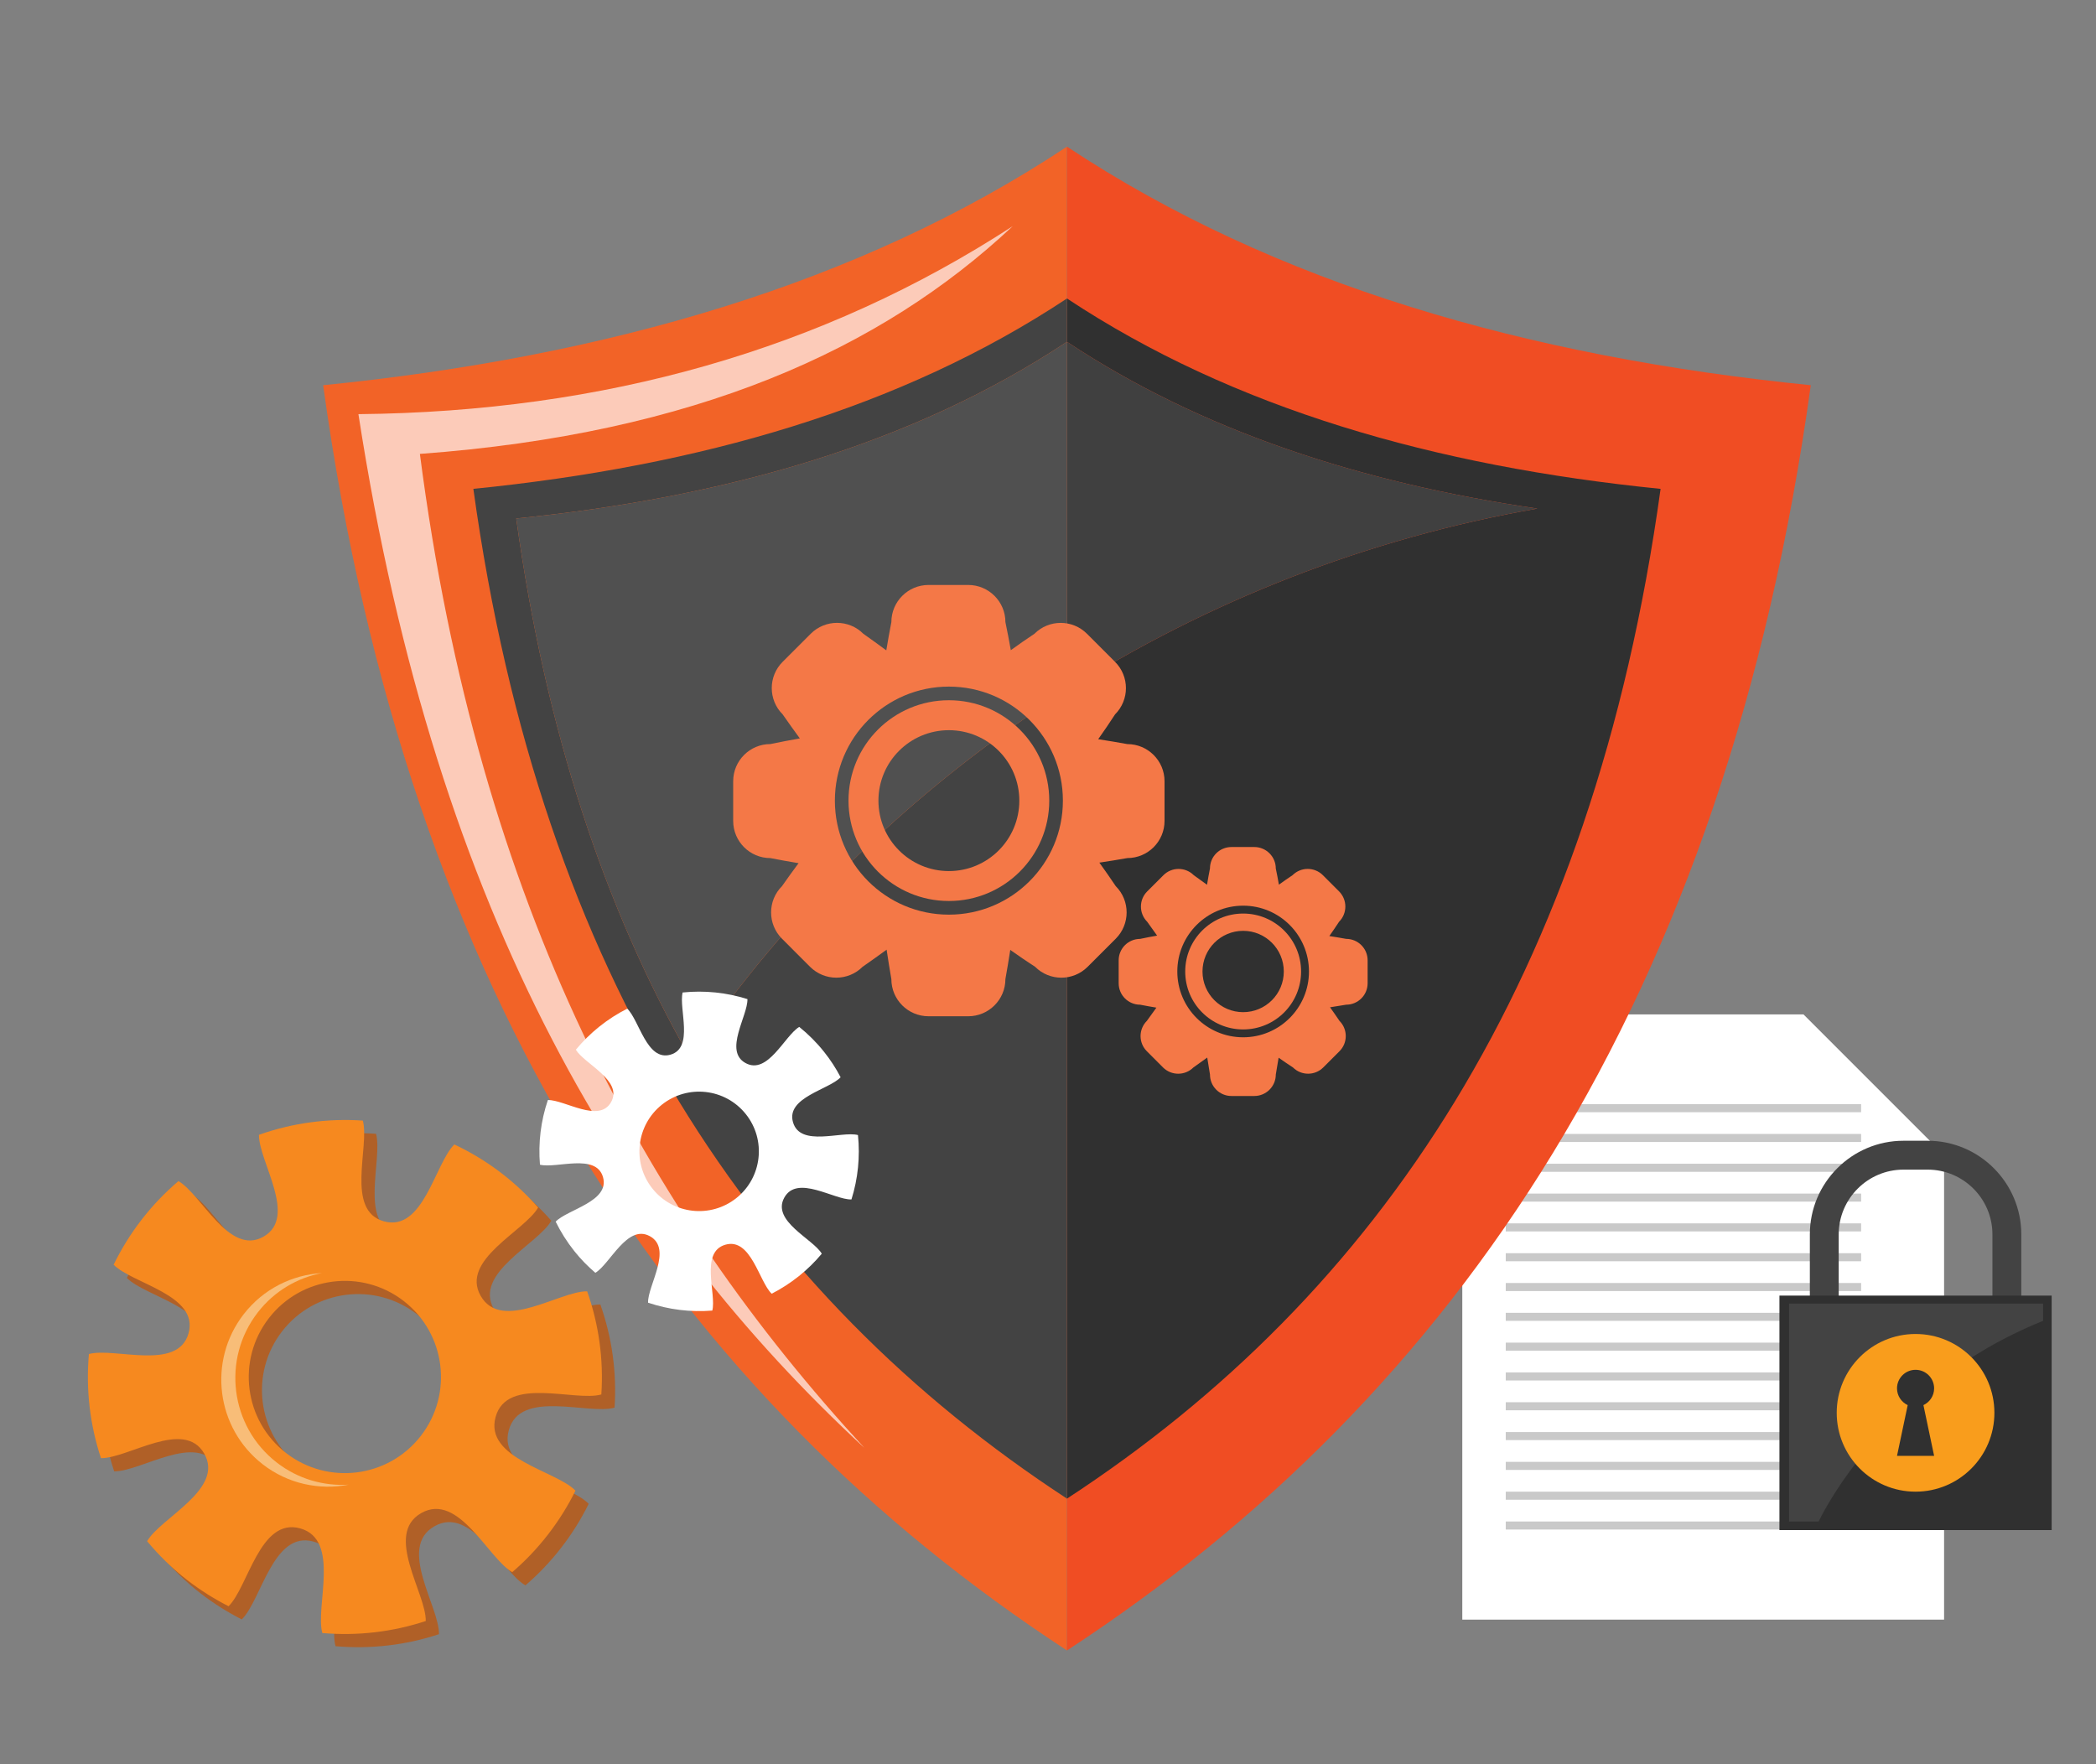 <?xml version="1.0" encoding="utf-8"?>
<!-- Generator: Adobe Illustrator 16.0.0, SVG Export Plug-In . SVG Version: 6.00 Build 0)  -->
<!DOCTYPE svg PUBLIC "-//W3C//DTD SVG 1.1//EN" "http://www.w3.org/Graphics/SVG/1.1/DTD/svg11.dtd">
<svg version="1.1" id="Layer_1" xmlns="http://www.w3.org/2000/svg" xmlns:xlink="http://www.w3.org/1999/xlink" x="0px" y="0px"
	 width="162.887px" height="137.113px" viewBox="0 0 162.887 137.113" enable-background="new 0 0 162.887 137.113"
	 xml:space="preserve">
<rect x="0" y="0" width="162.887" height="137.113" fill="#808080" stroke="none"/>
<g>
	<g>
		<g>
			<polygon fill="#FFFFFF" points="140.157,78.834 113.64,78.834 113.64,125.867 151.081,125.867 151.081,89.76 			"/>
			<g>
				<rect x="117.017" y="85.805" fill="#C9C9C9" width="27.616" height="0.627"/>
				<rect x="117.017" y="88.122" fill="#C9C9C9" width="27.616" height="0.625"/>
				<rect x="117.017" y="90.438" fill="#C9C9C9" width="27.616" height="0.628"/>
				<rect x="117.017" y="92.756" fill="#C9C9C9" width="27.616" height="0.625"/>
				<rect x="117.017" y="95.072" fill="#C9C9C9" width="27.616" height="0.626"/>
				<rect x="117.017" y="97.389" fill="#C9C9C9" width="27.616" height="0.627"/>
				<rect x="117.017" y="99.705" fill="#C9C9C9" width="27.616" height="0.626"/>
				<rect x="117.017" y="102.023" fill="#C9C9C9" width="27.616" height="0.623"/>
				<rect x="117.017" y="104.339" fill="#C9C9C9" width="27.616" height="0.625"/>
				<rect x="117.017" y="106.656" fill="#C9C9C9" width="27.616" height="0.625"/>
				<rect x="117.017" y="108.972" fill="#C9C9C9" width="27.616" height="0.626"/>
				<rect x="117.017" y="111.289" fill="#C9C9C9" width="27.616" height="0.625"/>
				<rect x="117.017" y="113.605" fill="#C9C9C9" width="27.616" height="0.627"/>
				<rect x="117.017" y="115.923" fill="#C9C9C9" width="27.616" height="0.625"/>
				<rect x="117.017" y="118.24" fill="#C9C9C9" width="27.616" height="0.625"/>
			</g>
		</g>
		<g>
			<g>
				<path fill="#434343" d="M149.802,108.616h-1.875c-4.014,0-7.278-3.265-7.278-7.279v-5.406c0-4.015,3.265-7.28,7.278-7.28h1.875
					c4.014,0,7.279,3.266,7.279,7.28v5.406C157.081,105.352,153.815,108.616,149.802,108.616z M147.927,90.895
					c-2.776,0-5.035,2.26-5.035,5.036v5.406c0,2.776,2.259,5.036,5.035,5.036h1.875c2.776,0,5.036-2.26,5.036-5.036v-5.406
					c0-2.776-2.26-5.036-5.036-5.036H147.927z"/>
			</g>
			<rect x="138.286" y="100.685" fill="#303030" width="21.156" height="18.222"/>
			<path fill="#434343" d="M158.774,102.646v-1.337h-19.74v16.931h2.299C141.333,118.24,146.156,107.742,158.774,102.646z"/>
			<circle fill="#F99D1C" cx="148.864" cy="109.795" r="6.127"/>
		</g>
		<path fill="#303030" d="M150.307,107.895c0-0.797-0.646-1.443-1.442-1.443s-1.442,0.646-1.442,1.443
			c0,0.576,0.341,1.07,0.831,1.301l-0.831,3.943h1.442h1.442l-0.831-3.943C149.966,108.965,150.307,108.471,150.307,107.895z"/>
	</g>
	<g>
		<path fill="#F26327" d="M25.113,29.937c6.593,47.711,27.521,78.53,57.805,98.327V11.396
			C66.752,22.107,47.101,27.728,25.113,29.937z"/>
		<path fill="#F04D23" d="M82.918,11.396v116.867c30.283-19.797,51.211-50.615,57.804-98.327
			C118.734,27.728,99.085,22.107,82.918,11.396z"/>
		<path fill="#303030" d="M82.918,23.196v3.368c10.416,6.902,22.788,10.947,36.553,12.959c-13.272,2.323-25.635,7.222-36.553,14.139
			v62.801c24.17-15.798,40.87-40.396,46.132-78.472C111.504,36.229,95.82,31.742,82.918,23.196z"/>
		<path fill="#434343" d="M53.563,82.1C47.01,70.605,42.403,56.818,40.119,40.293c16.278-1.635,30.83-5.797,42.799-13.729v-3.368
			c-12.903,8.545-28.586,13.033-46.132,14.795c5.262,38.077,21.963,62.674,46.132,78.472V53.663
			C71.255,61.052,61.245,70.747,53.563,82.1z"/>
		<path fill="#404040" d="M119.471,39.523c-13.765-2.012-26.137-6.057-36.553-12.959v27.098
			C93.836,46.745,106.198,41.847,119.471,39.523z"/>
		<path fill="#505050" d="M53.563,82.1c7.683-11.353,17.692-21.048,29.355-28.437V26.564c-11.969,7.932-26.521,12.093-42.799,13.729
			C42.403,56.818,47.01,70.605,53.563,82.1z"/>
		<path fill="#FCCBB9" d="M78.703,17.575c-14.78,9.61-31.756,14.422-50.849,14.61c6.098,39.441,20.86,63.239,39.33,80.346
			C50.285,94.197,37.205,70.599,32.631,35.274C53.993,33.703,68.47,27.169,78.703,17.575z"/>
		<g>
			<g>
				<path fill="#F47847" d="M87.61,57.826c-0.753-0.138-1.51-0.262-2.265-0.38c0.446-0.631,0.884-1.271,1.308-1.926
					c1.129-1.13,1.129-2.958,0-4.087l-2.178-2.179c-1.129-1.13-2.959-1.13-4.088,0c-0.621,0.413-1.231,0.839-1.834,1.273
					c-0.128-0.725-0.266-1.45-0.419-2.18c0-1.595-1.296-2.888-2.891-2.888h-3.081c-1.597,0-2.891,1.293-2.891,2.888
					c-0.146,0.733-0.271,1.464-0.394,2.194c-0.592-0.435-1.186-0.867-1.786-1.29c-1.127-1.129-2.958-1.129-4.087,0l-2.181,2.18
					c-1.13,1.128-1.13,2.957,0,4.085c0.438,0.631,0.884,1.252,1.334,1.869c-0.762,0.135-1.523,0.276-2.289,0.439
					c-1.595,0-2.89,1.292-2.89,2.89v3.083c0,1.597,1.295,2.888,2.89,2.888c0.731,0.146,1.462,0.274,2.191,0.396
					c-0.436,0.588-0.865,1.183-1.288,1.785c-1.129,1.126-1.129,2.958,0,4.085l2.179,2.181c1.129,1.129,2.958,1.129,4.087,0
					c0.627-0.435,1.248-0.88,1.865-1.329c0.114,0.761,0.234,1.521,0.368,2.286c0,1.595,1.294,2.889,2.891,2.889h3.081
					c1.595,0,2.891-1.294,2.891-2.889c0.136-0.755,0.261-1.509,0.378-2.267c0.632,0.445,1.271,0.886,1.928,1.31
					c1.13,1.131,2.958,1.129,4.087,0l2.182-2.181c1.127-1.127,1.129-2.956,0-4.085c-0.415-0.62-0.841-1.229-1.272-1.828
					c0.726-0.11,1.449-0.225,2.174-0.354c1.596,0,2.89-1.292,2.89-2.888v-3.083C90.5,59.118,89.206,57.826,87.61,57.826z
					 M73.741,71.08c-4.896,0-8.86-3.966-8.86-8.86s3.965-8.862,8.86-8.862c4.894,0,8.86,3.968,8.86,8.862S78.635,71.08,73.741,71.08
					z"/>
				<path fill="#F47847" d="M73.741,54.417c-4.31,0-7.801,3.493-7.801,7.802c0,4.306,3.491,7.8,7.801,7.8c4.308,0,7.8-3.494,7.8-7.8
					C81.541,57.91,78.049,54.417,73.741,54.417z M73.741,67.694c-3.023,0-5.475-2.451-5.475-5.475c0-3.025,2.451-5.474,5.475-5.474
					c3.022,0,5.474,2.449,5.474,5.474C79.215,65.243,76.764,67.694,73.741,67.694z"/>
			</g>
			<g>
				<path fill="#F47847" d="M104.616,72.963c-0.436-0.08-0.872-0.152-1.309-0.219c0.257-0.367,0.511-0.734,0.757-1.112
					c0.65-0.653,0.65-1.708,0-2.359l-1.258-1.259c-0.651-0.65-1.707-0.65-2.359,0c-0.358,0.24-0.711,0.485-1.06,0.736
					c-0.072-0.42-0.151-0.837-0.241-1.258c0-0.921-0.749-1.667-1.668-1.667h-1.78c-0.922,0-1.667,0.746-1.667,1.667
					c-0.084,0.422-0.16,0.844-0.229,1.266c-0.341-0.25-0.684-0.5-1.029-0.743c-0.653-0.65-1.709-0.65-2.359,0l-1.26,1.259
					c-0.652,0.65-0.652,1.706,0,2.359c0.254,0.362,0.51,0.72,0.771,1.077c-0.441,0.078-0.879,0.158-1.321,0.254
					c-0.922,0-1.668,0.745-1.668,1.666v1.781c0,0.92,0.746,1.667,1.668,1.667c0.422,0.083,0.843,0.159,1.265,0.228
					c-0.25,0.338-0.499,0.685-0.743,1.031c-0.652,0.651-0.652,1.707,0,2.357l1.257,1.26c0.652,0.65,1.709,0.65,2.361,0
					c0.358-0.253,0.719-0.508,1.075-0.769c0.066,0.442,0.136,0.88,0.213,1.319c0,0.922,0.745,1.668,1.667,1.668h1.78
					c0.919,0,1.668-0.746,1.668-1.668c0.079-0.434,0.15-0.871,0.218-1.306c0.365,0.254,0.734,0.509,1.114,0.755
					c0.651,0.65,1.706,0.65,2.357,0l1.26-1.26c0.65-0.65,0.651-1.705,0-2.357c-0.239-0.357-0.488-0.709-0.734-1.057
					c0.418-0.062,0.837-0.129,1.255-0.202c0.921,0,1.666-0.747,1.666-1.667v-1.781C106.282,73.708,105.537,72.963,104.616,72.963z
					 M96.61,80.611c-2.826,0-5.117-2.289-5.117-5.111c0-2.827,2.291-5.117,5.117-5.117c2.823,0,5.114,2.29,5.114,5.117
					C101.725,78.322,99.434,80.611,96.61,80.611z"/>
				<path fill="#F47847" d="M96.61,70.995c-2.488,0-4.503,2.017-4.503,4.505c0,2.484,2.015,4.5,4.503,4.5
					c2.486,0,4.502-2.016,4.502-4.5C101.112,73.012,99.097,70.995,96.61,70.995z M96.61,78.658c-1.744,0-3.16-1.414-3.16-3.158
					c0-1.748,1.416-3.162,3.16-3.162s3.158,1.414,3.158,3.162C99.769,77.244,98.354,78.658,96.61,78.658z"/>
			</g>
		</g>
	</g>
	<g>
		<g>
			<path fill="#B06027" d="M40.064,92.249c-1.181-0.917-2.435-1.672-3.73-2.284c-1.51,1.477-2.396,6.812-5.464,5.975
				c-3.026-0.825-1.106-5.801-1.646-7.83c-2.737-0.188-5.488,0.188-8.073,1.104c-0.017,2.092,3.042,6.384,0.352,7.916
				c-2.676,1.523-4.804-3.271-6.608-4.318c-1.032,0.879-1.991,1.874-2.856,2.988c-0.862,1.113-1.588,2.291-2.182,3.511
				c1.466,1.483,6.636,2.345,5.826,5.313c-0.813,2.984-5.728,1.09-7.747,1.625c-0.243,2.732,0.074,5.49,0.937,8.094
				c2.105,0.02,6.464-3.09,8.025-0.354c1.582,2.774-3.383,4.975-4.438,6.807c0.913,1.1,1.955,2.119,3.13,3.031
				c1.021,0.789,2.093,1.458,3.198,2.023c1.523-1.48,2.431-6.909,5.557-6.053c3.178,0.872,1.161,6.078,1.731,8.135
				c2.714,0.237,5.452-0.078,8.038-0.933c0.041-2.142-3.252-6.73-0.356-8.386c2.913-1.664,5.211,3.535,7.078,4.589
				c1.004-0.863,1.937-1.839,2.779-2.927c0.84-1.083,1.551-2.226,2.134-3.408c-1.484-1.547-7.096-2.48-6.209-5.72
				c0.883-3.218,6.155-1.173,8.22-1.755c0.182-2.715-0.196-5.445-1.103-8.014c-2.126-0.037-6.647,3.203-8.274,0.354
				c-1.603-2.805,3.414-5.024,4.463-6.867C42.018,93.924,41.093,93.045,40.064,92.249z M33.73,112.612
				c-2.528,3.261-7.218,3.854-10.479,1.327c-3.261-2.526-3.854-7.217-1.327-10.479c2.526-3.261,7.217-3.854,10.479-1.326
				C35.664,104.662,36.258,109.353,33.73,112.612z"/>
			<path fill="#F6891F" d="M39.038,91.223c-1.181-0.916-2.434-1.672-3.729-2.284c-1.51,1.477-2.396,6.813-5.465,5.976
				c-3.026-0.826-1.105-5.801-1.646-7.83c-2.738-0.188-5.488,0.188-8.074,1.104c-0.016,2.091,3.043,6.383,0.352,7.916
				c-2.675,1.523-4.803-3.271-6.607-4.318c-1.032,0.878-1.992,1.873-2.856,2.988c-0.862,1.113-1.589,2.291-2.182,3.511
				c1.466,1.483,6.636,2.345,5.826,5.313c-0.813,2.985-5.728,1.091-7.747,1.625c-0.244,2.733,0.074,5.491,0.937,8.095
				c2.105,0.02,6.464-3.09,8.025-0.354c1.582,2.773-3.383,4.975-4.438,6.807c0.912,1.1,1.954,2.119,3.129,3.031
				c1.021,0.789,2.093,1.457,3.199,2.023c1.523-1.48,2.431-6.91,5.556-6.053c3.179,0.871,1.161,6.078,1.732,8.135
				c2.714,0.236,5.452-0.079,8.038-0.934c0.041-2.141-3.252-6.73-0.357-8.385c2.913-1.664,5.211,3.535,7.078,4.588
				c1.005-0.862,1.938-1.838,2.78-2.926c0.839-1.084,1.551-2.227,2.134-3.409c-1.485-1.546-7.097-2.48-6.209-5.72
				c0.883-3.218,6.154-1.173,8.219-1.754c0.183-2.715-0.196-5.446-1.102-8.015c-2.127-0.036-6.647,3.204-8.275,0.354
				c-1.602-2.805,3.415-5.024,4.464-6.867C40.992,92.898,40.067,92.02,39.038,91.223z M32.705,111.587
				c-2.528,3.261-7.219,3.854-10.48,1.327c-3.261-2.527-3.854-7.218-1.327-10.479c2.526-3.261,7.218-3.855,10.48-1.327
				C34.638,103.637,35.232,108.326,32.705,111.587z"/>
			<path fill="#F8BD78" d="M21.51,113.66c-3.629-2.813-4.29-8.037-1.478-11.668c1.286-1.658,3.075-2.689,4.984-3.06
				c-2.308,0.139-4.549,1.228-6.076,3.198c-2.813,3.629-2.151,8.854,1.479,11.667c1.972,1.529,4.41,2.022,6.683,1.582
				C25.161,115.498,23.17,114.945,21.51,113.66z"/>
		</g>
		<g>
			<path fill="#FFFFFF" d="M64.031,81.729c-0.578-0.725-1.226-1.366-1.918-1.925c-1.128,0.669-2.443,3.763-4.176,2.808
				c-1.707-0.939,0.181-3.664,0.15-4.969c-1.626-0.515-3.342-0.688-5.037-0.514c-0.314,1.26,0.904,4.299-0.944,4.833
				c-1.841,0.53-2.423-2.679-3.36-3.575c-0.753,0.38-1.479,0.842-2.162,1.388c-0.685,0.548-1.294,1.151-1.832,1.802
				c0.669,1.111,3.666,2.389,2.743,4.061c-0.928,1.684-3.62-0.179-4.918-0.15c-0.547,1.614-0.758,3.328-0.615,5.024
				c1.268,0.321,4.354-0.919,4.898,0.961c0.55,1.907-2.771,2.511-3.677,3.465c0.391,0.796,0.871,1.563,1.447,2.286
				c0.499,0.627,1.05,1.188,1.637,1.69c1.136-0.671,2.479-3.817,4.241-2.843c1.79,0.991-0.188,3.839-0.144,5.165
				c1.604,0.54,3.304,0.751,4.991,0.613c0.338-1.287-0.98-4.541,1.012-5.118c2.001-0.578,2.63,2.896,3.604,3.807
				c0.73-0.374,1.438-0.828,2.107-1.361c0.665-0.532,1.26-1.117,1.786-1.748c-0.673-1.148-3.924-2.535-2.913-4.359
				c1.002-1.814,3.889,0.188,5.219,0.142c0.507-1.614,0.678-3.32,0.506-5.004c-1.279-0.332-4.483,0.962-5.049-0.996
				c-0.556-1.927,2.799-2.535,3.7-3.495C64.967,83.025,64.536,82.359,64.031,81.729z M57.229,93.103
				c-2.003,1.599-4.925,1.272-6.524-0.731c-1.6-2.002-1.271-4.923,0.731-6.523c2.003-1.599,4.923-1.271,6.523,0.731
				C59.558,88.581,59.231,91.503,57.229,93.103z"/>
		</g>
	</g>
</g>
</svg>
